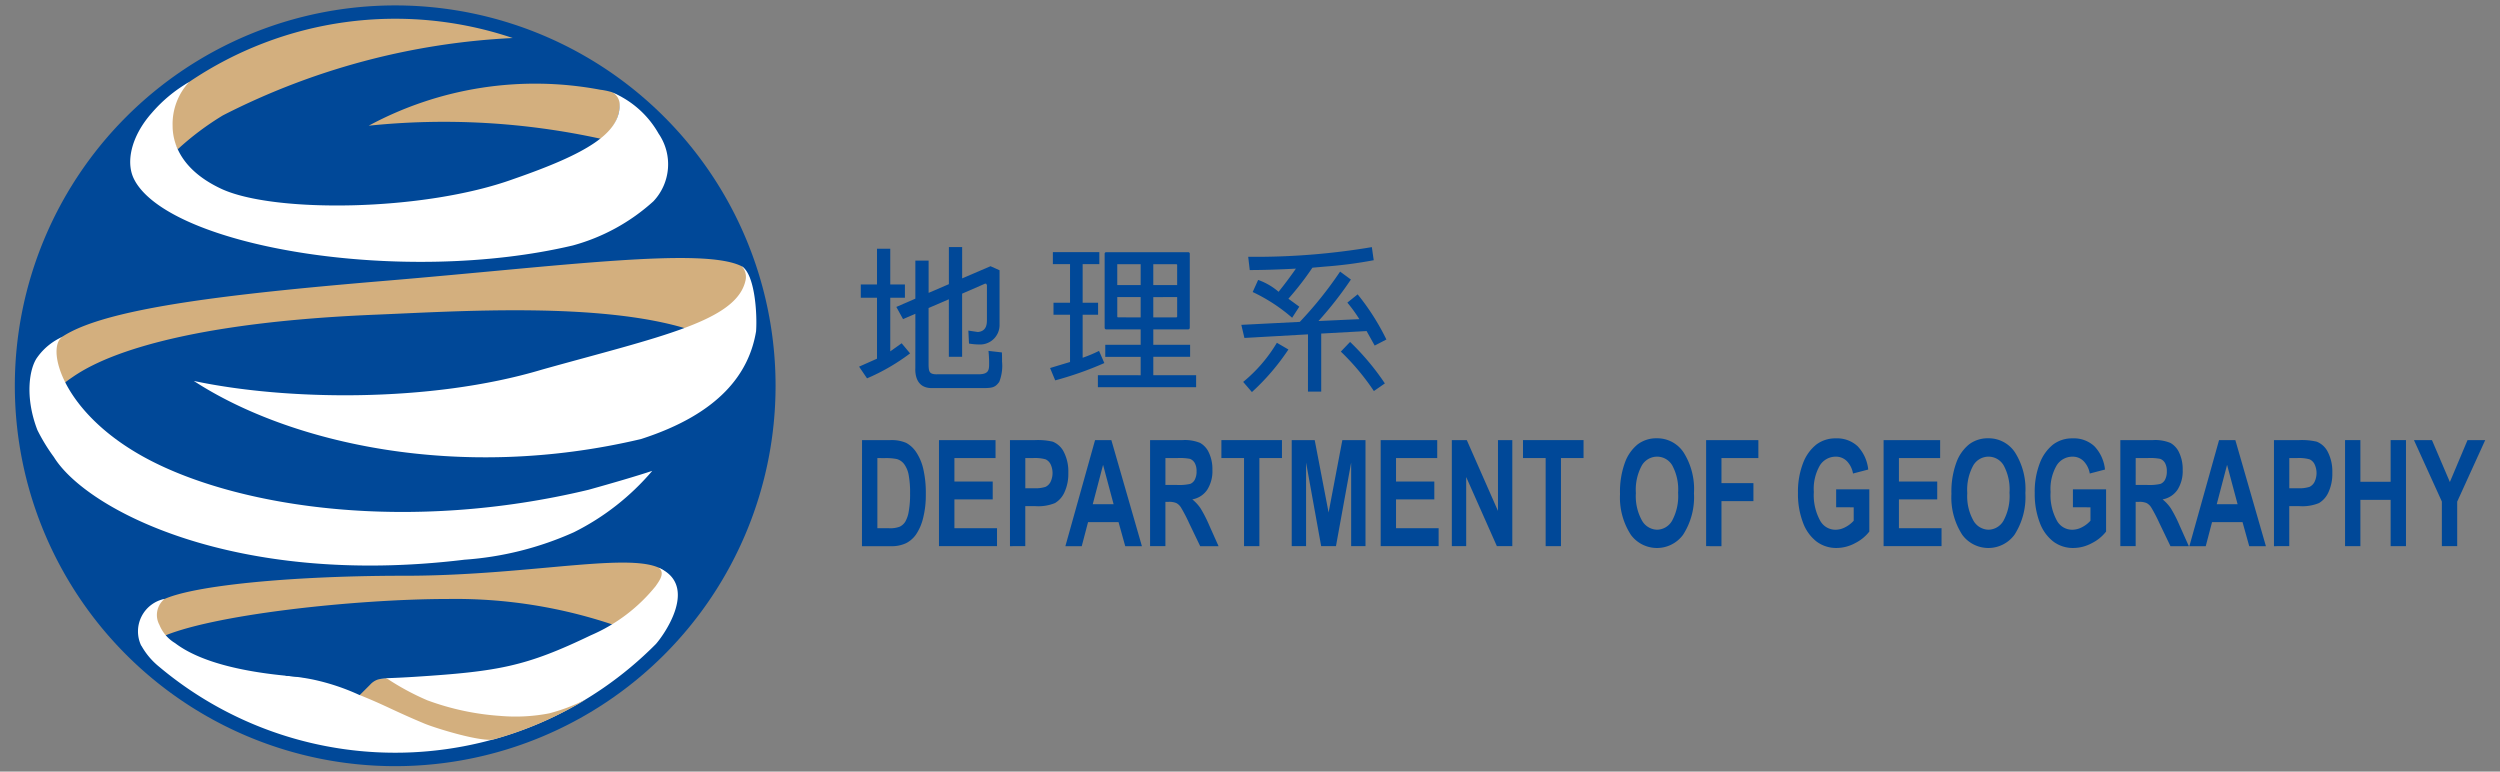 <svg xmlns="http://www.w3.org/2000/svg" xmlns:xlink="http://www.w3.org/1999/xlink" width="162" height="50" viewBox="0 0 162 50">
  <rect x="0" y="0" width="162" height="50" fill="#808080" stroke="none"/>
  <defs>
    <clipPath id="clip-path">
      <rect id="Rectangle_1" data-name="Rectangle 1" width="160.086" height="49.297" fill="none"/>
    </clipPath>
    <clipPath id="clip-Custom_Size_1">
      <rect width="162" height="50"/>
    </clipPath>
  </defs>
  <g id="Custom_Size_1" data-name="Custom Size – 1" clip-path="url(#clip-Custom_Size_1)">
    <g id="Group_7" data-name="Group 7" transform="translate(0.957 0.352)">
      <g id="Group_2" data-name="Group 2">
        <g id="Group_1" data-name="Group 1" clip-path="url(#clip-path)">
          <path id="Path_1" data-name="Path 1" d="M326,100.194V96.243h-1.051v-.859H326V93.07h.859v2.314h.95v.859h-.95v3.476l.738-.525.546.657a13.3,13.3,0,0,1-2.789,1.617l-.515-.758Zm2.486-2.91-.8.344-.434-.788,1.233-.535V93.838h.859V95.93l1.314-.566V92.959h.859V94.99l1.839-.788.586.263V98a1.262,1.262,0,0,1-1.334,1.273,3.969,3.969,0,0,1-.647-.06l-.041-.839.617.091c.586-.051.586-.556.586-.819V95.424l-.051-.091H333l-1.485.647v4.092h-.859V96.344l-1.314.566v3.749c.02.364.041.566.586.546h2.637c.7,0,.7-.293.7-.738,0-.212-.01-.465-.041-.778l.869.1c.01.212.01.4.01.586a2.869,2.869,0,0,1-.182,1.324c-.262.354-.434.4-1.061.4h-3.315c-1.01,0-1.081-.909-1.061-1.314Z" transform="translate(-270.127 -77.303)" fill="#004898"/>
          <path id="Path_2" data-name="Path 2" d="M399.629,102.053V98.991h-1.071v-.778h1.071v-2.5h-1.112v-.778h3.011v.778h-1.081v2.5h1v.778h-1v2.789a8.892,8.892,0,0,0,1.061-.445l.344.788a22.251,22.251,0,0,1-3.183,1.122l-.333-.8Zm4.577.859v-1.192h-2.294v-.778h2.294v-1h-2.223c-.071,0-.111-.04-.111-.121V95.05a.1.1,0,0,1,.111-.111h5.295a.1.1,0,0,1,.111.111V99.82c0,.081-.04.121-.111.121h-2.253v1h2.385v.778h-2.385v1.192H407.8v.778h-6.366v-.778Zm0-5.841V95.717h-1.486c-.03,0-.04.01-.03.03v1.324Zm0,2.092V97.849h-1.516v1.273l.03.04Zm.818-3.446v1.354h1.546V95.747l-.041-.03Zm0,2.132v1.314h1.506l.041-.04V97.849Z" transform="translate(-331.248 -78.949)" fill="#004898"/>
          <path id="Path_3" data-name="Path 3" d="M476.22,98.667,472.1,98.9l-.2-.849,3.789-.192A24.811,24.811,0,0,0,478.3,94.6l.7.515a23.733,23.733,0,0,1-2.1,2.688l2.648-.121a9.569,9.569,0,0,0-.778-1.071l.667-.536A15.2,15.2,0,0,1,481.3,99l-.758.394-.525-.94-2.94.162v3.759h-.859Zm-4.2,3.082a9.63,9.63,0,0,0,2.183-2.536l.748.435a14.837,14.837,0,0,1-2.365,2.759Zm.97-6.608a4.11,4.11,0,0,1,1.324.768c.374-.465.748-.96,1.122-1.5-1.162.061-2.163.091-2.991.091l-.1-.859a45.22,45.22,0,0,0,8.013-.627l.121.849a28.347,28.347,0,0,1-3.173.414l-.8.071a19.174,19.174,0,0,1-1.556,2.011l.707.515-.465.717a11.048,11.048,0,0,0-2.556-1.667Zm7.5,7.2a15.446,15.446,0,0,0-2.142-2.557l.6-.626a16.308,16.308,0,0,1,2.253,2.688Z" transform="translate(-392.419 -77.353)" fill="#004898"/>
          <path id="Path_4" data-name="Path 4" d="M325.986,167.246H327.8a2.4,2.4,0,0,1,1.04.176,1.8,1.8,0,0,1,.647.593,3.245,3.245,0,0,1,.464,1.083,6.882,6.882,0,0,1,.168,1.655,6.031,6.031,0,0,1-.177,1.549,3.3,3.3,0,0,1-.447,1.043,1.784,1.784,0,0,1-.655.579,2.179,2.179,0,0,1-.987.195h-1.872Zm.994,1.162v4.547h.748a1.727,1.727,0,0,0,.7-.1.866.866,0,0,0,.353-.312,1.93,1.93,0,0,0,.228-.658,6.233,6.233,0,0,0,.09-1.185,6.139,6.139,0,0,0-.092-1.2,1.7,1.7,0,0,0-.287-.693.907.907,0,0,0-.475-.333,3.469,3.469,0,0,0-.809-.061Z" transform="translate(-271.083 -139.078)" fill="#004898"/>
          <path id="Path_5" data-name="Path 5" d="M355.6,174.117v-6.872h3.665v1.163H356.6v1.523h2.482v1.158H356.6v1.866h2.761v1.162Z" transform="translate(-295.711 -139.078)" fill="#004898"/>
          <path id="Path_6" data-name="Path 6" d="M382.9,174.118v-6.872h1.6a4.3,4.3,0,0,1,1.171.1,1.379,1.379,0,0,1,.725.68,2.77,2.77,0,0,1,.285,1.341,2.831,2.831,0,0,1-.246,1.249,1.548,1.548,0,0,1-.616.708,2.845,2.845,0,0,1-1.274.2h-.653v2.592Zm.994-5.709v1.955h.552a2.122,2.122,0,0,0,.756-.089.706.706,0,0,0,.327-.322,1.337,1.337,0,0,0,0-1.149.68.68,0,0,0-.325-.315,2.62,2.62,0,0,0-.82-.08Z" transform="translate(-318.411 -139.078)" fill="#004898"/>
          <path id="Path_7" data-name="Path 7" d="M409.2,174.118h-1.081l-.433-1.556h-1.977l-.408,1.556h-1.06l1.923-6.872h1.056Zm-1.835-2.719-.682-2.55-.669,2.55Z" transform="translate(-336.161 -139.078)" fill="#004898"/>
          <path id="Path_8" data-name="Path 8" d="M436.812,174.117v-6.872h2.1a2.6,2.6,0,0,1,1.15.185,1.375,1.375,0,0,1,.567.642,2.484,2.484,0,0,1,.222,1.095,2.246,2.246,0,0,1-.339,1.3,1.475,1.475,0,0,1-.963.619,2.674,2.674,0,0,1,.53.574,8.489,8.489,0,0,1,.571,1.118l.6,1.341h-1.19l-.721-1.5a10.179,10.179,0,0,0-.529-1.015.815.815,0,0,0-.3-.281,1.2,1.2,0,0,0-.5-.077h-.205v2.869Zm.994-3.966h.74a3.265,3.265,0,0,0,.863-.068.572.572,0,0,0,.3-.274,1.125,1.125,0,0,0,.115-.548,1.051,1.051,0,0,0-.115-.527.6.6,0,0,0-.312-.274,3.48,3.48,0,0,0-.809-.052h-.781Z" transform="translate(-363.244 -139.078)" fill="#004898"/>
          <path id="Path_9" data-name="Path 9" d="M465.722,174.117v-5.709h-1.467v-1.163h3.924v1.163h-1.463v5.709Z" transform="translate(-386.065 -139.078)" fill="#004898"/>
          <path id="Path_10" data-name="Path 10" d="M491.31,174.117v-6.872H492.8l.9,4.692.891-4.692h1.5v6.872h-.929V168.7l-.984,5.414h-.96l-.977-5.414v5.414Z" transform="translate(-408.564 -139.078)" fill="#004898"/>
          <path id="Path_11" data-name="Path 11" d="M525.536,174.117v-6.872H529.2v1.163H526.53v1.523h2.482v1.158H526.53v1.866h2.761v1.162Z" transform="translate(-437.025 -139.078)" fill="#004898"/>
          <path id="Path_12" data-name="Path 12" d="M552.907,174.117v-6.872h.97l2.021,4.589v-4.589h.929v6.872h-1l-1.989-4.481v4.481Z" transform="translate(-459.786 -139.078)" fill="#004898"/>
          <path id="Path_13" data-name="Path 13" d="M581.768,174.117v-5.709H580.3v-1.163h3.924v1.163h-1.463v5.709Z" transform="translate(-482.567 -139.078)" fill="#004898"/>
          <path id="Path_14" data-name="Path 14" d="M617.626,170.144a5.486,5.486,0,0,1,.319-2.023,2.7,2.7,0,0,1,.832-1.184,2,2,0,0,1,1.245-.389,2.044,2.044,0,0,1,1.728.923,4.438,4.438,0,0,1,.668,2.63,4.505,4.505,0,0,1-.707,2.7,2.1,2.1,0,0,1-3.377.009,4.442,4.442,0,0,1-.707-2.663m1.027-.047a3.237,3.237,0,0,0,.395,1.779,1.154,1.154,0,0,0,.979.593,1.14,1.14,0,0,0,.975-.588,3.344,3.344,0,0,0,.387-1.807,3.272,3.272,0,0,0-.376-1.767,1.137,1.137,0,0,0-.985-.572,1.15,1.15,0,0,0-.992.576,3.288,3.288,0,0,0-.383,1.786" transform="translate(-513.606 -138.499)" fill="#004898"/>
          <path id="Path_15" data-name="Path 15" d="M650.754,174.117v-6.872h3.385v1.163h-2.391v1.626h2.071V171.2h-2.071v2.92Z" transform="translate(-541.154 -139.078)" fill="#004898"/>
          <path id="Path_16" data-name="Path 16" d="M688.594,171.016v-1.162h2.149v2.738a2.679,2.679,0,0,1-.92.75,2.543,2.543,0,0,1-1.2.314,2.121,2.121,0,0,1-1.29-.41,2.727,2.727,0,0,1-.886-1.228,5.172,5.172,0,0,1-.327-1.924,5.109,5.109,0,0,1,.331-1.941,2.791,2.791,0,0,1,.859-1.2,2.037,2.037,0,0,1,1.263-.4,1.953,1.953,0,0,1,1.415.513,2.567,2.567,0,0,1,.684,1.507l-.986.258a1.513,1.513,0,0,0-.407-.811.989.989,0,0,0-.707-.281,1.206,1.206,0,0,0-1.031.565,3.032,3.032,0,0,0-.394,1.723,3.437,3.437,0,0,0,.427,1.889,1.129,1.129,0,0,0,.99.558,1.356,1.356,0,0,0,.606-.157,1.894,1.894,0,0,0,.561-.427v-.869Z" transform="translate(-570.568 -138.499)" fill="#004898"/>
          <path id="Path_17" data-name="Path 17" d="M719.036,174.117v-6.872H722.7v1.163H720.03v1.523h2.482v1.158H720.03v1.866h2.761v1.162Z" transform="translate(-597.936 -139.078)" fill="#004898"/>
          <path id="Path_18" data-name="Path 18" d="M745.138,170.144a5.486,5.486,0,0,1,.318-2.023,2.7,2.7,0,0,1,.832-1.184,2,2,0,0,1,1.245-.389,2.044,2.044,0,0,1,1.728.923,4.439,4.439,0,0,1,.668,2.63,4.505,4.505,0,0,1-.707,2.7,2.1,2.1,0,0,1-3.377.009,4.442,4.442,0,0,1-.707-2.663m1.027-.047a3.237,3.237,0,0,0,.395,1.779,1.154,1.154,0,0,0,.979.593,1.14,1.14,0,0,0,.975-.588,3.344,3.344,0,0,0,.387-1.807,3.271,3.271,0,0,0-.376-1.767,1.137,1.137,0,0,0-.985-.572,1.15,1.15,0,0,0-.992.576,3.288,3.288,0,0,0-.383,1.786" transform="translate(-619.642 -138.499)" fill="#004898"/>
          <path id="Path_19" data-name="Path 19" d="M779.685,171.016v-1.162h2.149v2.738a2.679,2.679,0,0,1-.92.75,2.543,2.543,0,0,1-1.2.314,2.121,2.121,0,0,1-1.29-.41,2.727,2.727,0,0,1-.886-1.228,5.172,5.172,0,0,1-.327-1.924,5.109,5.109,0,0,1,.331-1.941,2.79,2.79,0,0,1,.859-1.2,2.037,2.037,0,0,1,1.263-.4,1.953,1.953,0,0,1,1.415.513,2.567,2.567,0,0,1,.684,1.507l-.986.258a1.513,1.513,0,0,0-.407-.811.99.99,0,0,0-.707-.281,1.206,1.206,0,0,0-1.031.565,3.031,3.031,0,0,0-.394,1.723,3.437,3.437,0,0,0,.427,1.889,1.129,1.129,0,0,0,.99.558,1.357,1.357,0,0,0,.606-.157,1.894,1.894,0,0,0,.561-.427v-.869Z" transform="translate(-646.317 -138.499)" fill="#004898"/>
          <path id="Path_20" data-name="Path 20" d="M810.126,174.117v-6.872h2.1a2.6,2.6,0,0,1,1.151.185,1.375,1.375,0,0,1,.567.642,2.485,2.485,0,0,1,.222,1.095,2.246,2.246,0,0,1-.339,1.3,1.475,1.475,0,0,1-.963.619,2.675,2.675,0,0,1,.53.574,8.481,8.481,0,0,1,.571,1.118l.6,1.341h-1.19l-.721-1.5a10.193,10.193,0,0,0-.529-1.015.815.815,0,0,0-.3-.281,1.2,1.2,0,0,0-.5-.077h-.206v2.869Zm.994-3.966h.74a3.265,3.265,0,0,0,.863-.068.571.571,0,0,0,.3-.274,1.125,1.125,0,0,0,.115-.548,1.05,1.05,0,0,0-.115-.527.6.6,0,0,0-.312-.274,3.481,3.481,0,0,0-.809-.052h-.781Z" transform="translate(-673.685 -139.078)" fill="#004898"/>
          <path id="Path_21" data-name="Path 21" d="M841.65,174.118h-1.081l-.433-1.556h-1.977l-.408,1.556h-1.06l1.923-6.872h1.056Zm-1.835-2.719-.682-2.55-.669,2.55Z" transform="translate(-695.776 -139.078)" fill="#004898"/>
          <path id="Path_22" data-name="Path 22" d="M869.234,174.118v-6.872h1.6a4.3,4.3,0,0,1,1.171.1,1.379,1.379,0,0,1,.725.68,2.771,2.771,0,0,1,.285,1.341,2.831,2.831,0,0,1-.246,1.249,1.549,1.549,0,0,1-.616.708,2.844,2.844,0,0,1-1.274.2h-.653v2.592Zm.994-5.709v1.955h.552a2.122,2.122,0,0,0,.756-.089.707.707,0,0,0,.327-.322,1.337,1.337,0,0,0,0-1.149.68.68,0,0,0-.325-.315,2.62,2.62,0,0,0-.819-.08Z" transform="translate(-722.838 -139.078)" fill="#004898"/>
          <path id="Path_23" data-name="Path 23" d="M896.581,174.117v-6.872h.994v2.7h1.96v-2.7h.994v6.872h-.994v-3h-1.96v3Z" transform="translate(-745.579 -139.078)" fill="#004898"/>
          <path id="Path_24" data-name="Path 24" d="M924.905,174.117v-2.893l-1.808-3.979h1.167l1.161,2.717,1.144-2.717h1.146l-1.816,3.988v2.884Z" transform="translate(-767.63 -139.078)" fill="#004898"/>
        </g>
      </g>
      <g id="Group_4" data-name="Group 4">
        <g id="Group_3" data-name="Group 3" clip-path="url(#clip-path)">
          <path id="Path_25" data-name="Path 25" d="M49.3,24.649A24.648,24.648,0,1,1,24.649,0,24.648,24.648,0,0,1,49.3,24.649" transform="translate(0 -0.001)" fill="#004898"/>
          <path id="Path_26" data-name="Path 26" d="M66.366,215.22c-8.4,0-15.717.829-16.222,2.008.012.012-.732.785-.721.8.775.364.257.91,1.058,1.224,3.2-1.516,12.779-2.526,18.695-2.526A32.008,32.008,0,0,1,81.3,218.913c.846-.326,1.2-1.8,2.021-2.189.026-.026-.026-1.658,0-1.684-1.455-1.609-8.45.181-16.957.181" transform="translate(-41.099 -178.264)" fill="#d3af7e"/>
          <path id="Path_27" data-name="Path 27" d="M60.838,9.213a2.987,2.987,0,0,0-.9.989,4.328,4.328,0,0,0-.337,2.021,4.432,4.432,0,0,0,.505,1.347,18.376,18.376,0,0,1,2.932-2.2,46.107,46.107,0,0,1,18.779-5.01A23.825,23.825,0,0,0,60.838,9.213" transform="translate(-49.547 -4.248)" fill="#d3af7e"/>
          <path id="Path_28" data-name="Path 28" d="M152.445,30.972c0-.028-.03-.089-.168-.168-.107-.062-.337-.168-.337-.168a4.542,4.542,0,0,0-.752-.156,22.735,22.735,0,0,0-15,2.331,47.5,47.5,0,0,1,15.076.856,2.839,2.839,0,0,0,1.179-2.695" transform="translate(-113.253 -25.018)" fill="#d3af7e"/>
          <path id="Path_29" data-name="Path 29" d="M44.72,35.919c2.49,4.291,17.389,6.747,28.354,4.152A12.772,12.772,0,0,0,78.3,37.207a3.5,3.5,0,0,0,.337-4.379,6.214,6.214,0,0,0-2.358-2.358c-.088-.055-.26-.14-.409-.212s-.265-.125-.265-.125a.909.909,0,0,1,.505.842c0,1.84-2.127,3.143-6.859,4.784-5.827,2.119-15.575,2.225-18.965.636-2.834-1.329-3.144-3.225-3.144-4.072a3.99,3.99,0,0,1,1.067-2.841,9.342,9.342,0,0,0-2.415,2c-1.347,1.516-1.761,3.3-1.07,4.438" transform="translate(-36.914 -24.517)" fill="#fff"/>
          <path id="Path_30" data-name="Path 30" d="M47.686,221.4a4.7,4.7,0,0,0,1.145,1.361,23.781,23.781,0,0,0,32.2-1.47c.5-.565,2.606-3.513.5-4.775a2.263,2.263,0,0,0-.337-.168c.505.337-.033.962-.168,1.179a10.927,10.927,0,0,1-4.211,3.2c-4.21,2.021-5.954,2.345-11.453,2.695-4.469.284-12.259.277-15.495-2.189a2.454,2.454,0,0,1-1.011-1.179,1.339,1.339,0,0,1,.337-1.684,2.149,2.149,0,0,0-1.516,3.032" transform="translate(-39.483 -179.914)" fill="#fff"/>
          <path id="Path_31" data-name="Path 31" d="M52.069,102.785a2.57,2.57,0,0,0-1.367-.977c-5.721-1.8-15.045-1.165-20.236-.953-15,.612-18.937,3.535-19.812,4.132a5.611,5.611,0,0,0-1.907,2.225l-.019.01c-.5-.99-.136-1.824-.229-2.6L9,103.783c.318-2.86,8.919-4.023,22.112-5.127,11.3-.946,20.526-2.2,23.025-.936.169.086.264.4.337.505.108.156.15.118.168.337-.135,1.259-.9,3.411-2.576,4.224" transform="translate(-7.032 -80.818)" fill="#d3af7e"/>
          <path id="Path_32" data-name="Path 32" d="M33.825,141.821a20.837,20.837,0,0,0,7.108-1.779,16.045,16.045,0,0,0,5.081-3.979c-1.1.362-2.456.758-4.127,1.225-11.614,2.787-22.38,1.171-28.305-1.852-5.985-3.053-6.905-7.579-5.726-8.084A3.959,3.959,0,0,0,6.17,128.7c-.505.674-.842,2.526,0,4.716a11.856,11.856,0,0,0,1.071,1.754c2.1,3.4,11.711,8.453,26.584,6.652" transform="translate(-4.705 -105.903)" fill="#fff"/>
          <path id="Path_33" data-name="Path 33" d="M91.429,107.054c-7.25,2.166-16.617,1.993-22.549.73,6.2,4.038,17.167,6.562,28.977,3.766,5.126-1.649,7.012-4.288,7.459-6.985.081-1.182-.088-3.708-.93-4.214a1.009,1.009,0,0,1,.244.927c-.58,2.637-5.579,3.645-13.2,5.775" transform="translate(-57.279 -83.451)" fill="#fff"/>
        </g>
      </g>
      <g id="Group_6" data-name="Group 6">
        <g id="Group_5" data-name="Group 5" clip-path="url(#clip-path)">
          <path id="Path_34" data-name="Path 34" d="M145,261.144a11.48,11.48,0,0,1-3.2.168,16.9,16.9,0,0,1-4.716-1.011,16.426,16.426,0,0,1-2.637-1.428c-.4.014-.82.024-1.247.03-.07.417-.494.6-.494,1.061,1.684.674,2.189,1.01,4.21,1.853.728.3,3.728,1.228,4.508,1.01a23.632,23.632,0,0,0,5.932-2.577,12.139,12.139,0,0,1-2.356.893" transform="translate(-110.352 -215.274)" fill="#d3af7e"/>
          <path id="Path_35" data-name="Path 35" d="M109.936,253.449c-.137,0,.082-.934-.058-.93-.763.021-1.193.011-2.021,0-.957-.013-3.571-.094-4.547-.168-.288-.022.32.956.035.928a14.867,14.867,0,0,1,1.818.251,14.336,14.336,0,0,1,3.032,1.011l.674-.674a1.182,1.182,0,0,1,.505-.337,2.5,2.5,0,0,1,.563-.081" transform="translate(-85.845 -209.849)" fill="#004898"/>
        </g>
      </g>
    </g>
  </g>
</svg>
